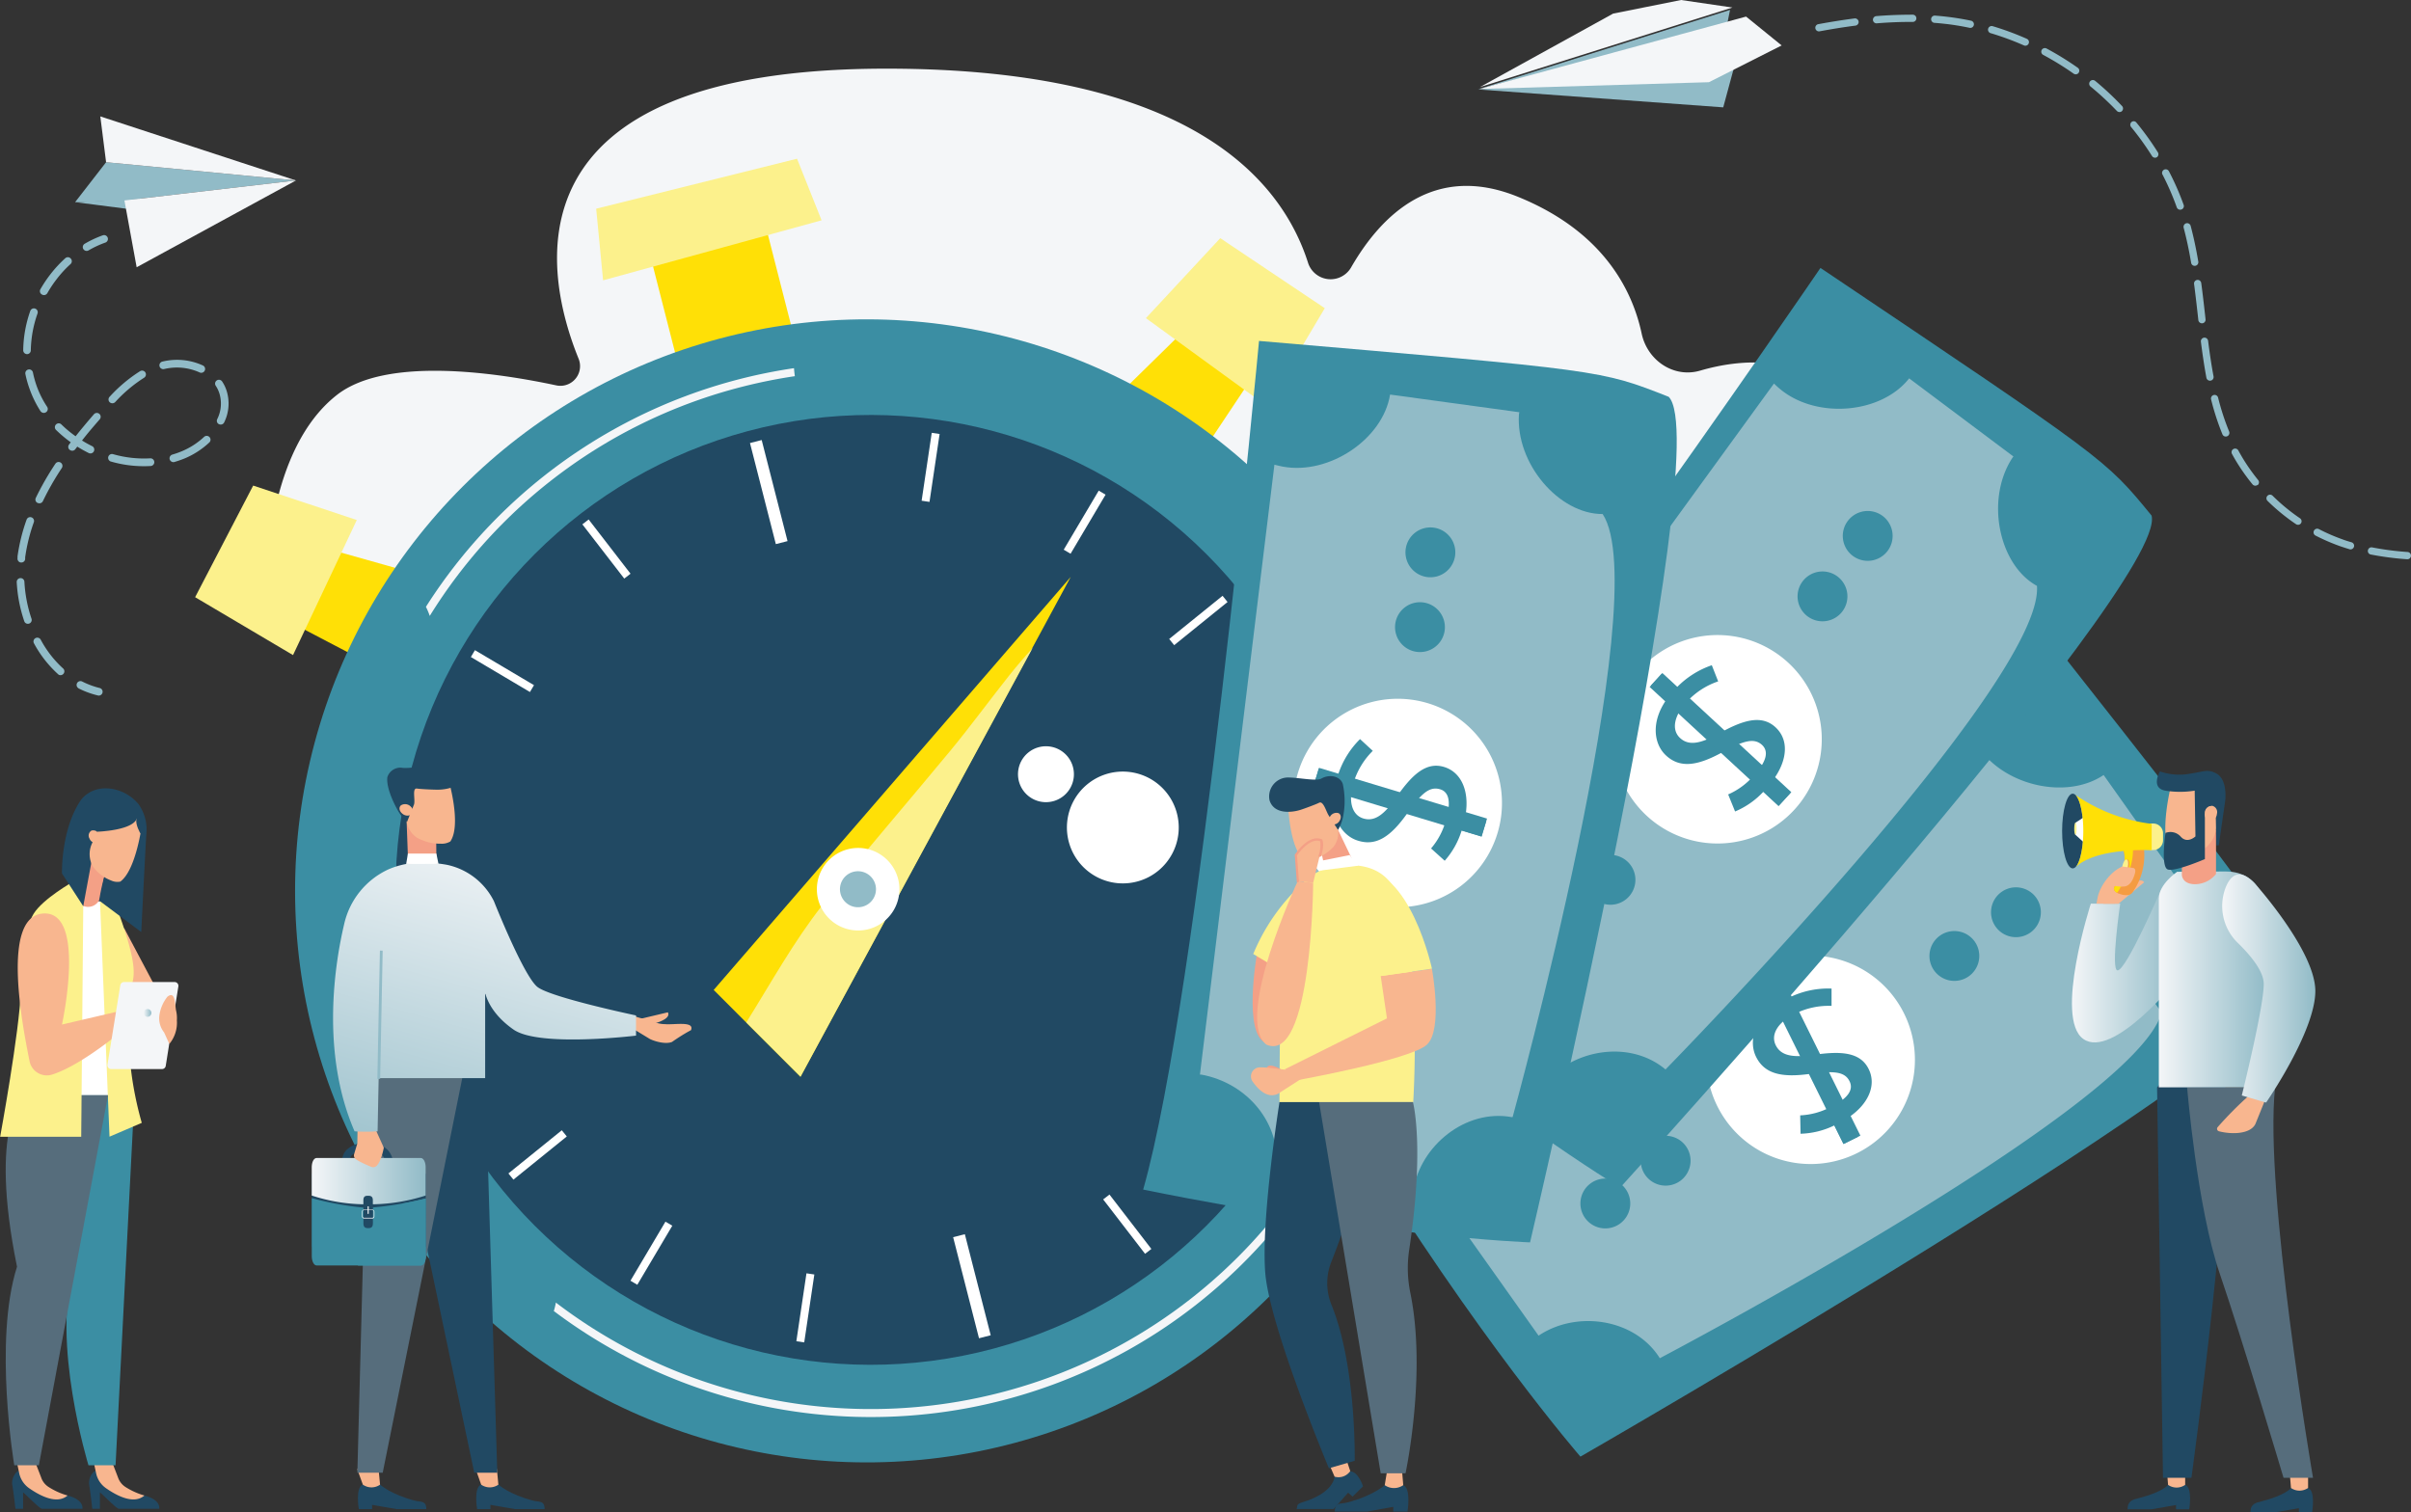 <svg id="_ŽÓť_1" data-name="—ŽÓť_1" xmlns="http://www.w3.org/2000/svg" xmlns:xlink="http://www.w3.org/1999/xlink" viewBox="0 0 508.83 319.22"><rect x="0" y="0" width="508.83" height="319.22" fill="#333333" stroke="none"/><defs><style>.cls-1{fill:#f4f6f8;}.cls-2{fill:#ffe006;}.cls-3{fill:#fcf18c;}.cls-4{fill:#3b8ea3;}.cls-5{fill:#214963;}.cls-6{fill:#fff;}.cls-7{fill:#91bbc7;}.cls-8{fill:#f4a086;}.cls-9{fill:#f8b68f;}.cls-10{fill:#566d7c;}.cls-11{fill:url(#Neues_Verlaufsfeld_1);}.cls-12{fill:url(#Neues_Verlaufsfeld_1-2);}.cls-13{fill:url(#Neues_Verlaufsfeld_1-3);}.cls-14{fill:url(#Neues_Verlaufsfeld_1-4);}.cls-15{fill:url(#Neues_Verlaufsfeld_1-5);}.cls-16{fill:url(#Neues_Verlaufsfeld_1-6);}.cls-17{fill:#f59c42;}.cls-18{fill:#e8375e;}</style><linearGradient id="Neues_Verlaufsfeld_1" x1="138.4" y1="309.21" x2="162.45" y2="309.21" gradientUnits="userSpaceOnUse"><stop offset="0" stop-color="#f4f6f8"/><stop offset="1" stop-color="#91bbc7"/></linearGradient><linearGradient id="Neues_Verlaufsfeld_1-2" x1="184.22" y1="237.44" x2="161.88" y2="317.66" xlink:href="#Neues_Verlaufsfeld_1"/><linearGradient id="Neues_Verlaufsfeld_1-3" x1="102.92" y1="273.72" x2="104.56" y2="273.72" xlink:href="#Neues_Verlaufsfeld_1"/><linearGradient id="Neues_Verlaufsfeld_1-4" x1="509.88" y1="263.72" x2="532.08" y2="263.72" xlink:href="#Neues_Verlaufsfeld_1"/><linearGradient id="Neues_Verlaufsfeld_1-5" x1="528.22" y1="266.64" x2="550.86" y2="266.64" xlink:href="#Neues_Verlaufsfeld_1"/><linearGradient id="Neues_Verlaufsfeld_1-6" x1="541.57" y1="268.56" x2="561.25" y2="268.56" xlink:href="#Neues_Verlaufsfeld_1"/></defs><path class="cls-1" d="M129,181.43H461.66s18-22.82,0-38.18c-10-8.47-21.71-7.59-30.25-5.1-5.57,1.62-11.11-2.14-12.33-7.8-2-9.38-8.26-21.66-26.16-28.91-17.62-7.14-28.76,3.76-35.21,15a5,5,0,0,1-9-.92c-5.58-17.67-25-41.11-89-41.11-81.32,0-72.28,43.24-65,61.2a4.15,4.15,0,0,1-4.71,5.65c-12.54-2.68-35.82-6.15-46.26,2C129,154.76,129,181.43,129,181.43Z" transform="translate(-72.61 -59.92)"/><polygon class="cls-2" points="86.36 120.69 71.58 116.52 63.77 132.63 80.75 141.52 87.84 126.47 86.36 120.69"/><polygon class="cls-3" points="75.3 109.76 61.84 138.27 41.18 126.05 53.43 102.49 75.3 109.76"/><polygon class="cls-2" points="237.39 82.04 248.35 71.29 262.94 81.67 252.31 97.62 238.87 87.83 237.39 82.04"/><polygon class="cls-3" points="241.84 67.15 267.33 85.69 279.59 65.05 257.53 50.27 241.84 67.15"/><rect class="cls-2" x="214.98" y="101.74" width="25.15" height="61.21" rx="7.7" transform="translate(-98.31 0.63) rotate(-14.35)"/><circle class="cls-4" cx="255.52" cy="247.95" r="120.63" transform="translate(-173.1 193.39) rotate(-45)"/><path class="cls-1" d="M359.86,206.87l-.44-.37-2.35-1.93A109.55,109.55,0,0,1,189.92,334.85a13.34,13.34,0,0,1-.43,1.79A111.24,111.24,0,0,0,364.16,220.15,113.15,113.15,0,0,0,359.86,206.87Z" transform="translate(-72.61 -59.92)"/><path class="cls-1" d="M163.31,189.92a109.23,109.23,0,0,1,65.87-48.35,110.62,110.62,0,0,1,11.18-2.25c-.08-.56-.14-1.12-.18-1.69A111.2,111.2,0,0,0,162.5,188,15.8,15.8,0,0,1,163.31,189.92Z" transform="translate(-72.61 -59.92)"/><circle class="cls-5" cx="256.34" cy="247.74" r="100.24" transform="translate(-172.71 193.91) rotate(-45)"/><polygon class="cls-3" points="125.82 44.05 127.28 59.17 173.39 46.5 168.21 33.5 125.82 44.05"/><polygon class="cls-2" points="150.62 208.95 225.97 121.77 168.93 227.27 150.62 208.95"/><path class="cls-3" d="M285.73,202.32c-4.21,5.3-8.2,10.78-12.51,16-9,10.91-18.33,21.61-27.11,32.73-5.92,7.51-10.77,16.28-16,24.68l11.45,11.45,49-90.52C288.89,198.54,287.27,200.39,285.73,202.32Z" transform="translate(-72.61 -59.92)"/><path class="cls-6" d="M245.28,249.77a8.71,8.71,0,1,0,6.28-10.6A8.71,8.71,0,0,0,245.28,249.77Z" transform="translate(-72.61 -59.92)"/><path class="cls-7" d="M250,248.55a3.8,3.8,0,1,0,2.74-4.62A3.79,3.79,0,0,0,250,248.55Z" transform="translate(-72.61 -59.92)"/><rect class="cls-6" x="233.58" y="152.75" width="2.55" height="22.02" transform="translate(-105.87 3.42) rotate(-14.35)"/><rect class="cls-6" x="276.47" y="320.37" width="2.55" height="22.02" transform="translate(-146.09 19.28) rotate(-14.35)"/><rect class="cls-6" x="329.1" y="224.85" width="22.02" height="2.55" transform="translate(-118.05 31.46) rotate(-14.35)"/><rect class="cls-6" x="161.48" y="267.74" width="22.02" height="2.55" transform="translate(-133.92 -8.76) rotate(-14.35)"/><rect class="cls-6" x="332.11" y="285.74" width="1.68" height="14.49" transform="translate(-161.44 370.18) rotate(-59.35)"/><rect class="cls-6" x="177.8" y="194.31" width="1.68" height="14.49" transform="translate(-158.43 192.58) rotate(-59.35)"/><rect class="cls-6" x="294.26" y="169.27" width="14.49" height="1.68" transform="translate(-71.14 282.88) rotate(-59.35)"/><rect class="cls-6" x="202.83" y="323.59" width="14.49" height="1.68" transform="translate(-248.73 279.85) rotate(-59.35)"/><rect class="cls-6" x="318.27" y="190.03" width="14.49" height="1.68" transform="translate(-120.21 187.29) rotate(-38.97)"/><rect class="cls-6" x="178.82" y="302.84" width="14.49" height="1.68" transform="translate(-222.19 124.69) rotate(-38.97)"/><rect class="cls-6" x="261.76" y="157.73" width="14.49" height="1.68" transform="translate(-0.06 341.36) rotate(-81.53)"/><rect class="cls-6" x="235.33" y="335.14" width="14.49" height="1.68" transform="translate(-198.08 466.49) rotate(-81.53)"/><rect class="cls-6" x="200.24" y="168.96" width="1.68" height="14.49" transform="matrix(0.79, -0.61, 0.61, 0.79, -138.35, 99.34)"/><rect class="cls-6" x="309.67" y="311.09" width="1.68" height="14.49" transform="translate(-202.34 195.63) rotate(-37.6)"/><rect class="cls-6" x="343.66" y="253.21" width="1.68" height="14.49" transform="translate(-36.38 503.01) rotate(-81.55)"/><path class="cls-6" d="M297.83,233.47a11.8,11.8,0,1,0,12.85-10.64A11.79,11.79,0,0,0,297.83,233.47Z" transform="translate(-72.61 -59.92)"/><path class="cls-6" d="M287.48,222.78a5.9,5.9,0,1,0,6.42-5.32A5.9,5.9,0,0,0,287.48,222.78Z" transform="translate(-72.61 -59.92)"/><polygon class="cls-1" points="312.33 18.38 340.44 2.87 354.78 0 365.62 1.59 312.33 18.38"/><polyline class="cls-7" points="311.84 18.88 364.46 5.35 365.12 2.09"/><polygon class="cls-7" points="365.96 14.38 365.89 14.49 363.68 22.66 311.97 18.88 365.96 14.38"/><polygon class="cls-1" points="376.01 9.59 368.5 3.5 312.18 18.79 360.66 17.35 376.01 9.59"/><path class="cls-7" d="M567,173.77a40.32,40.32,0,0,1-5.06-2.2.77.77,0,0,0-.71,1.36,42,42,0,0,0,5.26,2.28q1,.34,1.95.63a.74.74,0,0,0,.68-.11.76.76,0,0,0-.24-1.35C568.23,174.19,567.6,174,567,173.77Z" transform="translate(-72.61 -59.92)"/><path class="cls-7" d="M464,63.81c-2.39.31-4.87.7-7.59,1.2a.77.77,0,1,0,.28,1.51c2.69-.5,5.15-.89,7.5-1.19a.73.73,0,0,0,.36-.15.75.75,0,0,0,.31-.71A.77.77,0,0,0,464,63.81Z" transform="translate(-72.61 -59.92)"/><path class="cls-7" d="M476.74,64.4a.75.75,0,0,0,.31-.61.76.76,0,0,0-.76-.77c-2.45,0-5,.08-7.7.3a.77.77,0,0,0-.7.83.75.75,0,0,0,.82.69c2.62-.21,5.16-.31,7.57-.29A.81.81,0,0,0,476.74,64.4Z" transform="translate(-72.61 -59.92)"/><path class="cls-7" d="M552.23,164.55a.76.76,0,0,0-1.07,1.09,42.62,42.62,0,0,0,6,4.91.77.77,0,0,0,.88,0,1,1,0,0,0,.18-.18.77.77,0,0,0-.21-1.06A40.64,40.64,0,0,1,552.23,164.55Z" transform="translate(-72.61 -59.92)"/><path class="cls-7" d="M549.08,162.31a.76.76,0,0,0,.1-1.07c-.43-.53-.85-1.07-1.25-1.62A39.19,39.19,0,0,1,545,155a.76.76,0,1,0-1.34.73,40.09,40.09,0,0,0,3.05,4.77c.42.57.85,1.13,1.3,1.67a.76.76,0,0,0,1,.13Z" transform="translate(-72.61 -59.92)"/><path class="cls-7" d="M542.64,152a.91.91,0,0,0,.17-.09.79.79,0,0,0,.25-.91,51.7,51.7,0,0,1-2.33-7.15.76.76,0,1,0-1.48.37,53.4,53.4,0,0,0,2.39,7.36A.76.76,0,0,0,542.64,152Z" transform="translate(-72.61 -59.92)"/><path class="cls-7" d="M522.37,86.73c.64.78,1.26,1.57,1.85,2.37.9,1.22,1.76,2.48,2.56,3.75a.76.76,0,0,0,1.05.24l0,0a.77.77,0,0,0,.2-1c-.82-1.3-1.7-2.6-2.63-3.85-.61-.82-1.24-1.64-1.9-2.43a.72.72,0,0,0-1.07-.11A.76.76,0,0,0,522.37,86.73Z" transform="translate(-72.61 -59.92)"/><path class="cls-7" d="M529,96.77a55.36,55.36,0,0,1,3,6.9.76.76,0,0,0,1,.46.75.75,0,0,0,.2-.1.76.76,0,0,0,.26-.87,56.26,56.26,0,0,0-3.11-7.09.76.76,0,0,0-1.36.7Z" transform="translate(-72.61 -59.92)"/><path class="cls-7" d="M513.83,78.2a62.77,62.77,0,0,1,5.54,5.14.78.78,0,0,0,1,.09l.07-.07a.76.76,0,0,0,0-1.08A62.92,62.92,0,0,0,514.8,77a.76.76,0,0,0-1,1.18Z" transform="translate(-72.61 -59.92)"/><path class="cls-7" d="M499.74,69.5a.74.74,0,0,0,.76-.08.76.76,0,0,0-.14-1.31,60.94,60.94,0,0,0-7.26-2.68.77.77,0,0,0-.44,1.47A59.58,59.58,0,0,1,499.74,69.5Z" transform="translate(-72.61 -59.92)"/><path class="cls-7" d="M537.41,128.16a.81.81,0,0,0,.37-.15.77.77,0,0,0,.3-.7l-.11-1c-.25-2.22-.5-4.44-.8-6.65a.76.76,0,0,0-1.51.2c.29,2.2.54,4.41.79,6.62l.11,1A.78.78,0,0,0,537.41,128.16Z" transform="translate(-72.61 -59.92)"/><path class="cls-7" d="M510.23,75.46a.78.78,0,0,0,.9,0,1,1,0,0,0,.17-.18.76.76,0,0,0-.19-1.06,62.91,62.91,0,0,0-6.58-4.06.76.76,0,1,0-.72,1.34A62.68,62.68,0,0,1,510.23,75.46Z" transform="translate(-72.61 -59.92)"/><path class="cls-7" d="M537.77,131.19a.77.77,0,0,0-.67.86c.38,3,.75,5.39,1.16,7.6a.77.77,0,0,0,.9.61.85.85,0,0,0,.31-.13.78.78,0,0,0,.3-.76c-.41-2.18-.78-4.57-1.15-7.51A.77.77,0,0,0,537.77,131.19Z" transform="translate(-72.61 -59.92)"/><path class="cls-7" d="M573.24,175.46a.76.76,0,0,0-.89.6.75.75,0,0,0,.6.9,62.48,62.48,0,0,0,7.67,1,.77.77,0,0,0,.51-.15.75.75,0,0,0,.3-.56.76.76,0,0,0-.71-.82A61.63,61.63,0,0,1,573.24,175.46Z" transform="translate(-72.61 -59.92)"/><path class="cls-7" d="M534,107.05a.78.78,0,0,0-.54.94c.6,2.25,1.12,4.67,1.58,7.4a.76.76,0,0,0,.88.63.81.81,0,0,0,.33-.14.77.77,0,0,0,.3-.74c-.47-2.78-1-5.25-1.61-7.54A.77.77,0,0,0,534,107.05Z" transform="translate(-72.61 -59.92)"/><path class="cls-7" d="M483.61,63.47c-.9-.11-1.79-.19-2.68-.26a.77.77,0,0,0-.12,1.53c.87.06,1.74.15,2.62.25,1.61.19,3.24.46,4.84.8a.78.78,0,0,0,.62-.13.8.8,0,0,0,.29-.46.77.77,0,0,0-.59-.91C486.94,63.94,485.27,63.67,483.61,63.47Z" transform="translate(-72.61 -59.92)"/><polygon class="cls-7" points="22.39 34.24 15.85 42.67 26.26 42.31 62.46 38.09 22.39 34.24"/><polygon class="cls-7" points="15.85 42.67 33 44.87 29.25 41.96 15.85 42.67"/><polygon class="cls-1" points="22.39 34.24 21.17 24.57 62.46 38.09 22.39 34.24"/><polygon class="cls-1" points="62.46 38.09 26.26 42.31 28.84 56.41 62.46 38.09"/><path class="cls-7" d="M90.4,112.71a.93.93,0,0,1-.21-.23.81.81,0,0,1,.3-1.11,22.33,22.33,0,0,1,3.81-1.78.81.81,0,1,1,.55,1.53,21.13,21.13,0,0,0-3.55,1.65A.8.8,0,0,1,90.4,112.71Z" transform="translate(-72.61 -59.92)"/><path class="cls-7" d="M85,202.34s0,0,0,0a24.34,24.34,0,0,1-5.22-6.63.8.8,0,0,1,.32-1.1.82.82,0,0,1,1.1.32A22.68,22.68,0,0,0,86,201.08a.82.82,0,0,1-1,1.26Zm-7-10.92a.76.76,0,0,1-.27-.38,30.52,30.52,0,0,1-1.59-8.25.81.81,0,0,1,1.62-.08,29.27,29.27,0,0,0,1.5,7.81.81.81,0,0,1-1.26.9Zm-1.38-12.94a.79.79,0,0,1-.31-.74l0-.39a38.71,38.71,0,0,1,1.91-7.74.81.81,0,0,1,1.53.54,36.88,36.88,0,0,0-1.83,7.42l0,.36a.8.8,0,0,1-.9.71A.71.71,0,0,1,76.59,178.48ZM80.4,166a.81.81,0,0,1-.23-1,60.42,60.42,0,0,1,4.13-7.2.81.81,0,0,1,1.13-.23.83.83,0,0,1,.23,1.13,58.72,58.72,0,0,0-4,7,.82.82,0,0,1-1.08.38Zm6.93-11.12a.81.81,0,0,1-.15-1.13l.36-.48a26.86,26.86,0,0,1-3.11-2.61.81.81,0,0,1,0-1.15.8.8,0,0,1,1.14,0,23.73,23.73,0,0,0,3,2.49c1.17-1.48,2.44-3,3.86-4.64a.81.81,0,0,1,1.23,1.06c-1.37,1.58-2.6,3-3.74,4.48.69.43,1.41.83,2.14,1.19a.81.81,0,1,1-.73,1.45c-.82-.41-1.63-.86-2.41-1.35l-.41.54a.81.81,0,0,1-1.14.16Zm-6-8a.81.81,0,0,1-.18-.19A22.87,22.87,0,0,1,78.85,142a22,22,0,0,1-.88-3.13.81.81,0,0,1,1.59-.33,21.55,21.55,0,0,0,.81,2.91,20.56,20.56,0,0,0,2.19,4.34.82.82,0,0,1-.23,1.13A.83.83,0,0,1,81.38,146.92ZM95.75,157.2a.81.81,0,0,1,.72-1.42,23.77,23.77,0,0,0,7.85.88.81.81,0,0,1,.09,1.62,25.08,25.08,0,0,1-8.38-.94A.62.62,0,0,1,95.75,157.2ZM77.83,134.5a.82.82,0,0,1-.32-.66A26.06,26.06,0,0,1,79,125.55a.81.81,0,0,1,1.53.54,24.82,24.82,0,0,0-1.42,7.78.8.8,0,0,1-.82.8A.87.87,0,0,1,77.83,134.5Zm30.87,22.78a.8.8,0,0,1-.28-.41.82.82,0,0,1,.56-1,18.16,18.16,0,0,0,1.92-.67,15.86,15.86,0,0,0,4.83-3.11.81.81,0,0,1,1.11,1.17,17.44,17.44,0,0,1-5.33,3.45c-.67.27-1.37.51-2.08.72A.79.79,0,0,1,108.7,157.28ZM95.81,144.86l-.06-.05a.81.81,0,0,1,0-1.15,31.43,31.43,0,0,1,6.43-5.4.81.81,0,0,1,1.11.27.82.82,0,0,1-.27,1.12,30.06,30.06,0,0,0-6.09,5.13A.83.83,0,0,1,95.81,144.86ZM81.33,122a.81.81,0,0,1-.21-1,27.86,27.86,0,0,1,2.14-3.2,26.45,26.45,0,0,1,3.13-3.38.8.8,0,0,1,1.14.06.82.82,0,0,1,0,1.15,23.23,23.23,0,0,0-2.93,3.17,24.7,24.7,0,0,0-2,3,.82.82,0,0,1-1.11.3Zm37.36,27.38a.8.8,0,0,1-.23-1,7.34,7.34,0,0,0,.48-5.33,6.36,6.36,0,0,0-.8-1.71.81.81,0,1,1,1.35-.9,7.74,7.74,0,0,1,1,2.14,9,9,0,0,1-.56,6.48.81.81,0,0,1-1.08.4Zm-12.12-11.71a.81.81,0,0,1,.31-1.43,13.1,13.1,0,0,1,8.55.82.81.81,0,0,1-.69,1.47,11.62,11.62,0,0,0-7.47-.72A.79.79,0,0,1,106.57,137.66Z" transform="translate(-72.61 -59.92)"/><path class="cls-7" d="M89.12,205.15a.81.81,0,0,1,.86-1.37,17.63,17.63,0,0,0,3.63,1.35.81.81,0,1,1-.39,1.57,18.76,18.76,0,0,1-4-1.47A.57.57,0,0,1,89.12,205.15Z" transform="translate(-72.61 -59.92)"/><path class="cls-4" d="M505.93,195.57S396.36,280.71,358.48,300.16c26.07,42.39,47.67,67.21,47.67,67.21s149.43-85.91,150.26-100.62C550.74,252.35,550.89,252.69,505.93,195.57Z" transform="translate(-72.61 -59.92)"/><path class="cls-7" d="M532.16,246.17c-8.13,6.58-9.65,20.62-3.33,27.31C524,293.46,422.9,346.6,422.9,346.6l-.09-.16c-5.35-8.3-17.57-9.94-25.49-4.6l-16.85-23.76c8.18-6.07,9.45-17.24,4.08-25.58-.05-.08-.11-.14-.16-.22l104.7-76.49a17.32,17.32,0,0,0,.94,1.61c5.35,8.31,18.63,11.43,26.54,6.1L532.5,246C532.39,246,532.27,246.08,532.16,246.17Z" transform="translate(-72.61 -59.92)"/><path class="cls-6" d="M472.68,270.87a22,22,0,1,0-5.21,30.69A22,22,0,0,0,472.68,270.87Z" transform="translate(-72.61 -59.92)"/><path class="cls-4" d="M448.69,266.46l1.9,3.84a18.56,18.56,0,0,1,8.56-1.72l0,3.65a15.94,15.94,0,0,0-7.73,1.67c-3.51,1.73-5.19,4.32-4.05,6.63s3.71,2.64,8,2.05c5.84-.88,9.88-.56,11.62,3,1.66,3.35,0,7.35-4.25,10.2l2,4.08-3.06,1.52-1.94-3.92a17.34,17.34,0,0,1-7.13,1.76l-.08-3.88a15.06,15.06,0,0,0,6.55-1.83c3.8-1.88,4.68-3.73,3.88-5.34-1-2.11-3.39-2.25-8.42-1.58-5.93.82-9.54,0-11.32-3.61-1.58-3.2-.46-7.77,4.29-11l-2-4Z" transform="translate(-72.61 -59.92)"/><rect class="cls-4" x="453.25" y="265.36" width="3.98" height="37.04" transform="translate(-151.27 171.28) rotate(-26.31)"/><path class="cls-4" d="M489.36,258.65a5.26,5.26,0,1,0-1.25,7.34A5.27,5.27,0,0,0,489.36,258.65Z" transform="translate(-72.61 -59.92)"/><path class="cls-4" d="M502.36,249.43a5.26,5.26,0,1,0-1.25,7.33A5.27,5.27,0,0,0,502.36,249.43Z" transform="translate(-72.61 -59.92)"/><path class="cls-4" d="M415.7,310.9a5.26,5.26,0,1,0-1.25,7.33A5.26,5.26,0,0,0,415.7,310.9Z" transform="translate(-72.61 -59.92)"/><path class="cls-4" d="M428.43,301.87a5.26,5.26,0,1,0-1.25,7.33A5.27,5.27,0,0,0,428.43,301.87Z" transform="translate(-72.61 -59.92)"/><path class="cls-4" d="M456.81,116.47S378.63,231.1,348.54,261.23c37.81,32.36,66,49.36,66,49.36S530.41,183,526.69,168.74C516.87,156.76,517.12,157,456.81,116.47Z" transform="translate(-72.61 -59.92)"/><path class="cls-7" d="M497.3,156.58c-5.72,8.76-2.87,22.59,5.2,27,1.57,20.49-78.4,102.08-78.4,102.08l-.13-.12c-7.64-6.27-19.78-4.07-25.68,3.43L375,271.55c5.92-8.29,3.7-19.31-4-25.6l-.22-.16L447,140.87a18.23,18.23,0,0,0,1.39,1.25c7.64,6.27,21.23,5.17,27.14-2.34l22,16.49C497.47,156.38,497.37,156.47,497.3,156.58Z" transform="translate(-72.61 -59.92)"/><path class="cls-6" d="M448.26,198.34a22,22,0,1,0,4.44,30.8A22,22,0,0,0,448.26,198.34Z" transform="translate(-72.61 -59.92)"/><path class="cls-4" d="M423.35,202.06,426.5,205a18.83,18.83,0,0,1,7.38-4.67l1.34,3.41a15.9,15.9,0,0,0-6.63,4.32c-2.66,2.87-3.3,5.89-1.41,7.63s4.41,1.15,8.18-.93c5.14-2.91,9-4,11.9-1.39s2.63,6.86-.31,11l3.34,3.09L448,230l-3.21-3a17.32,17.32,0,0,1-6,4.2l-1.46-3.6a15.15,15.15,0,0,0,5.46-4.05c2.88-3.12,3-5.15,1.71-6.38-1.72-1.59-4-.89-8.42,1.54-5.24,2.88-8.91,3.4-11.86.67-2.62-2.42-3.21-7.09.08-11.79l-3.25-3Z" transform="translate(-72.61 -59.92)"/><rect class="cls-4" x="433.71" y="197.47" width="3.98" height="37.04" transform="translate(-91.23 329.51) rotate(-47.26)"/><path class="cls-4" d="M460.38,181.58a5.26,5.26,0,1,0,1.07,7.37A5.26,5.26,0,0,0,460.38,181.58Z" transform="translate(-72.61 -59.92)"/><path class="cls-4" d="M469.93,168.82a5.26,5.26,0,1,0,1.06,7.37A5.27,5.27,0,0,0,469.93,168.82Z" transform="translate(-72.61 -59.92)"/><path class="cls-5" d="M406.3,253.91a5.26,5.26,0,1,0,1.06,7.36A5.26,5.26,0,0,0,406.3,253.91Z" transform="translate(-72.61 -59.92)"/><path class="cls-4" d="M415.64,241.41a5.26,5.26,0,1,0,1.06,7.37A5.25,5.25,0,0,0,415.64,241.41Z" transform="translate(-72.61 -59.92)"/><path class="cls-4" d="M338.32,131.88S325.57,270.05,313.87,311c48.77,9.95,81.65,11.15,81.65,11.15S435,154.34,424.79,143.68C410.39,138,410.75,138.1,338.32,131.88Z" transform="translate(-72.61 -59.92)"/><path class="cls-7" d="M393.18,147.31c-.74,10.44,8.46,21.15,17.66,21.11,11.32,17.15-19,127.29-19,127.29l-.18,0c-9.72-1.77-19.27,6-20.79,15.46L342,307.19c1.16-10.12-6.13-18.68-15.89-20.46l-.26,0L341.57,158c.59.16,1.2.3,1.82.42,9.72,1.77,21.07-5.79,22.59-15.22l27.28,3.73C393.24,147.05,393.19,147.18,393.18,147.31Z" transform="translate(-72.61 -59.92)"/><path class="cls-6" d="M370.56,207.61a22,22,0,1,0,18.83,24.79A22,22,0,0,0,370.56,207.61Z" transform="translate(-72.61 -59.92)"/><path class="cls-4" d="M350.94,222.11l4.1,1.24a18.65,18.65,0,0,1,4.6-7.43l2.69,2.48a16.09,16.09,0,0,0-4.08,6.78c-1.13,3.75-.38,6.74,2.08,7.49s4.46-.9,6.94-4.42c3.35-4.86,6.34-7.59,10.1-6.45,3.59,1.08,5.37,5,4.55,10.07l4.36,1.32-1,3.27-4.19-1.26a17.28,17.28,0,0,1-3.58,6.4L374.63,239a15.1,15.1,0,0,0,3.14-6c1.23-4.07.48-6-1.25-6.49-2.25-.67-4,.94-6.9,5.06-3.46,4.89-6.53,7-10.38,5.8-3.41-1-6-5-5.08-10.64l-4.23-1.28Z" transform="translate(-72.61 -59.92)"/><rect class="cls-4" x="366.14" y="210.72" width="3.98" height="37.04" transform="translate(-30.38 455.43) rotate(-73.19)"/><path class="cls-4" d="M373,187.08a5.26,5.26,0,1,0,4.5,5.93A5.27,5.27,0,0,0,373,187.08Z" transform="translate(-72.61 -59.92)"/><path class="cls-4" d="M375.19,171.29a5.26,5.26,0,1,0,4.51,5.93A5.26,5.26,0,0,0,375.19,171.29Z" transform="translate(-72.61 -59.92)"/><path class="cls-4" d="M360.82,276.57a5.26,5.26,0,1,0,4.51,5.92A5.25,5.25,0,0,0,360.82,276.57Z" transform="translate(-72.61 -59.92)"/><path class="cls-4" d="M362.93,261.1a5.26,5.26,0,1,0,4.51,5.93A5.26,5.26,0,0,0,362.93,261.1Z" transform="translate(-72.61 -59.92)"/><polygon class="cls-8" points="278.82 179.63 280.13 185.83 286.64 184.03 282.38 175.14 278.82 179.63"/><path class="cls-9" d="M349.8,241.28a3.37,3.37,0,0,1-1.94.15c-3.15-2.45-3.4-11.69-3.4-11.69l3-2.55,5.25,1.33,2.05,5.59a4.83,4.83,0,0,1-.7,4.53h0A9.52,9.52,0,0,1,349.8,241.28Z" transform="translate(-72.61 -59.92)"/><path class="cls-5" d="M353,232c-.54-.87-1.12-3.11-2-2.64-.67.34-3.06,1.22-3.87,1.48-1.94.62-5.65,1-6.59-2a4,4,0,0,1,4.14-4.81c2.37.06,5.74.81,6.8.22,1.78-1,4-.48,4.52,1.14a17.11,17.11,0,0,1,.13,6.55,9.59,9.59,0,0,1-1.13,3.15h0Z" transform="translate(-72.61 -59.92)"/><path class="cls-9" d="M355.07,231.54a1.55,1.55,0,0,0-1.76.74c-.42.65-.3,1.38.25,1.62a1.52,1.52,0,0,0,1.76-.74C355.74,232.51,355.62,231.78,355.07,231.54Z" transform="translate(-72.61 -59.92)"/><path class="cls-3" d="M356.43,242.57c12.12-.68,13.15,10.11,14.17,21.83a221.19,221.19,0,0,1,.27,28.14H342.64s0-12.5.3-25C343.23,255.42,343.6,243.29,356.43,242.57Z" transform="translate(-72.61 -59.92)"/><path class="cls-8" d="M344.15,286.36s-2.77-1.92-3.8-1.46-.22,2.38-.22,2.38Z" transform="translate(-72.61 -59.92)"/><path class="cls-9" d="M364,265.93l1.32,8.94-21.62,10.77,2.36,2.34s24.27-4.36,27.7-7.57,1.05-16,1.05-16Z" transform="translate(-72.61 -59.92)"/><path class="cls-8" d="M339.81,280.05c-4.95-1.75-1.93-18.77-1.93-18.77l2.92,0S344.76,281.8,339.81,280.05Z" transform="translate(-72.61 -59.92)"/><path class="cls-9" d="M347.39,287.53l-5.09,3.27c-2.05.94-3.86-.53-5.34-2.6a1.91,1.91,0,0,1,1.6-3c1.83,0,4.05.4,5.15.47Z" transform="translate(-72.61 -59.92)"/><path class="cls-3" d="M337.1,261.28l3.46,2.08s14.58-23.59,7.37-17.38A42.26,42.26,0,0,0,337.1,261.28Z" transform="translate(-72.61 -59.92)"/><path class="cls-5" d="M354.25,371.6s0,3.38-6.8,5.41c-1.39.42-.94.83-1.2,1.42h7.81l3.06-3.44.95.82,2.2-2.17s-1-3.14-2.71-3.16Z" transform="translate(-72.61 -59.92)"/><path class="cls-9" d="M353,368.68l1.27,2.92h0a3,3,0,0,0,3.17-1l.14-.16-1-3Z" transform="translate(-72.61 -59.92)"/><path class="cls-3" d="M374.82,264.38s-4.63-21.53-15.57-21S364,265.93,364,265.93Z" transform="translate(-72.61 -59.92)"/><path class="cls-9" d="M339.87,280.41c-6.86-5.54,6.61-34.49,6.61-34.49l3.27.33S349.5,284.64,339.87,280.41Z" transform="translate(-72.61 -59.92)"/><polygon class="cls-6" points="278.82 183.72 279.24 181.6 284.84 180.48 286.64 182.72 278.82 183.72"/><path class="cls-9" d="M346.48,245.92l-.41-5.52s2.75-4.22,5.36-3.09c.48,1.16-.36,3.49-.36,3.49l-1.32,5.45Z" transform="translate(-72.61 -59.92)"/><path class="cls-5" d="M342.64,292.54s-3.93,24.67-3,36.08,13.43,41.21,13.43,41.21l5.44-1.58s.41-19.94-4.93-33a12.19,12.19,0,0,1,0-9,150.65,150.65,0,0,0,6.1-18.91l-.42-14.78Z" transform="translate(-72.61 -59.92)"/><path class="cls-8" d="M346.83,245.69h-.1l-.39-5.21c.37-.53,2.71-3.77,4.88-3a6.63,6.63,0,0,1-.4,3.23l0,.06a2.8,2.8,0,0,1,.58-.09c.19-.58.73-2.44.29-3.5l0-.1-.1,0c-2.77-1.2-5.56,3-5.68,3.19l-.05.07.44,5.83.32,0A4.82,4.82,0,0,1,346.83,245.69Z" transform="translate(-72.61 -59.92)"/><path class="cls-5" d="M364.85,373.39s-2.44,2.26-8,3.68c-1.23.31-2.54-.11-2.54,1.91h6.74l5.6-1v1h3s.84-5-.93-5.59Z" transform="translate(-72.61 -59.92)"/><path class="cls-9" d="M365.44,369.83l-.59,3.56h0a3.42,3.42,0,0,0,3.71.13l.2-.13-.3-3.56Z" transform="translate(-72.61 -59.92)"/><path class="cls-10" d="M351,292.54,364,370.89h5.24s4.52-21.11,1-38.15a25.85,25.85,0,0,1-.23-9c3.32-22,.79-31.21.79-31.21Z" transform="translate(-72.61 -59.92)"/><path class="cls-5" d="M177.79,373.27s2.26,2.1,7.41,3.41c1.13.29,2.35-.1,2.35,1.77h-6.24l-5.2-.9v.9H173.3s-.78-4.59.86-5.18Z" transform="translate(-72.61 -59.92)"/><path class="cls-9" d="M177.48,370l.31,3.29h0a3.18,3.18,0,0,1-3.44.12l-.19-.12L173,370Z" transform="translate(-72.61 -59.92)"/><path class="cls-5" d="M152.82,373.27s2.26,2.1,7.41,3.41c1.13.29,2.35-.1,2.35,1.77h-6.24l-5.2-.9v.9h-2.8s-.79-4.59.85-5.18Z" transform="translate(-72.61 -59.92)"/><path class="cls-9" d="M152.51,370l.31,3.29h0a3.16,3.16,0,0,1-3.43.12l-.2-.12L148,370Z" transform="translate(-72.61 -59.92)"/><polygon class="cls-5" points="95.23 227.55 102.42 227.55 104.95 310.85 100.09 310.85 85.82 243.06 95.23 227.55"/><polygon class="cls-10" points="97.56 227.55 80.77 310.85 75.42 310.85 77.61 227.55 97.56 227.55"/><path class="cls-5" d="M155.58,305.78l-1.61-.11a2.82,2.82,0,0,0-.75-2,4,4,0,0,0-3-1,4.52,4.52,0,0,0-3.21.95,1.9,1.9,0,0,0-.59,1.35l-1.62.1a3.46,3.46,0,0,1,1-2.49,5.93,5.93,0,0,1,4.41-1.46,5.53,5.53,0,0,1,4.17,1.47A4.34,4.34,0,0,1,155.58,305.78Z" transform="translate(-72.61 -59.92)"/><rect class="cls-5" x="65.79" y="247.74" width="24.05" height="15.48"/><path class="cls-4" d="M151.31,318.09c0,.94-.45,1.05-1,1.05s-1-.11-1-1.05v-3.28a62.8,62.8,0,0,1-10.9-2v12.21c0,1.09.42,2,1.06,2h21.93c.64,0,1.06-.89,1.06-2V312.89a71.62,71.62,0,0,1-11.14,1.89Z" transform="translate(-72.61 -59.92)"/><path class="cls-4" d="M157.6,313.94a45,45,0,0,1-3.73,6.3,70.18,70.18,0,0,1-5.76,6.8h13.28c.64,0,1.06-.89,1.06-2V312.89C160.2,313.42,158.89,313.71,157.6,313.94Z" transform="translate(-72.61 -59.92)"/><path class="cls-11" d="M161.39,304.34H139.46c-.64,0-1.06.88-1.06,2v5.92a36.91,36.91,0,0,0,10.9,1.85v-.8c0-.94.45-1,1-1s1,.11,1,1v.8a38.38,38.38,0,0,0,11.14-1.85v-5.92C162.45,305.22,162,304.34,161.39,304.34Z" transform="translate(-72.61 -59.92)"/><path class="cls-6" d="M151.18,317.11h-1.74a.44.44,0,0,1-.43-.44v-1a.43.43,0,0,1,.43-.43h1.74a.44.44,0,0,1,.44.43v1A.44.44,0,0,1,151.18,317.11Zm-1.74-1.77a.31.31,0,0,0-.31.31v1a.31.31,0,0,0,.31.31h1.74a.31.31,0,0,0,.31-.31v-1a.31.31,0,0,0-.31-.31Z" transform="translate(-72.61 -59.92)"/><path class="cls-6" d="M150.43,316.05a.11.11,0,0,1-.12.1h0a.11.11,0,0,1-.11-.1v-1.42a.11.11,0,0,1,.11-.11h0a.11.11,0,0,1,.12.11Z" transform="translate(-72.61 -59.92)"/><path class="cls-9" d="M209.6,275.09a6.5,6.5,0,0,0,3.39,1c2,.17,6.26-.71,5.45,1.27-1.92,1-4,2.48-4,2.48-1.22.51-3.38,0-4.66-.61L206,276.93s-.32-2.09-.36-2.19l.86-.35A10.35,10.35,0,0,0,209.6,275.09Z" transform="translate(-72.61 -59.92)"/><path class="cls-9" d="M210.28,276a2.38,2.38,0,0,0,.23.24,6.86,6.86,0,0,0-.78.35c-1,0-2.09.09-3.13.13.06-.61.15-1.45.14-1.51l6.81-1.62s.55.71-.7,1.48A7.05,7.05,0,0,1,210.28,276Z" transform="translate(-72.61 -59.92)"/><path class="cls-9" d="M151.35,297.16l2.26,5s-.48,2.74-1.48,3.8a1.07,1.07,0,0,1-1.19.24c-.94-.39-3.11-1.33-3.47-1.85a1,1,0,0,1-.11-.88l.66-2.19.08-5.1Z" transform="translate(-72.61 -59.92)"/><polygon class="cls-8" points="92.06 177.49 92.13 184.15 86.2 183.83 85.82 173.51 92.06 177.49"/><path class="cls-9" d="M165.65,238a3.54,3.54,0,0,0,2-.47c2.39-3.48-.33-12.85-.33-12.85l-3.82-1.61-4.86,3-.28,6.28a5.13,5.13,0,0,0,2.17,4.33h0A10,10,0,0,0,165.65,238Z" transform="translate(-72.61 -59.92)"/><path class="cls-5" d="M160,229.68c.27-1.06-.46-3.49.62-3.32.78.13,3.47.24,4.37.24,2.16,0,6-.84,6-4.12a3,3,0,0,0-2-2.89c-1-.41-2.1.77-3.11,1.13-2.37.83-7.27,1.5-8.52,1.24a2.88,2.88,0,0,0-3,2c-.24,1.9,1,4.8,2,6.63a9.83,9.83,0,0,0,2.15,2.81h0Z" transform="translate(-72.61 -59.92)"/><path class="cls-9" d="M157.22,229.91a1.64,1.64,0,0,1,2,.18c.63.53.75,1.29.27,1.72a1.64,1.64,0,0,1-2-.18C156.86,231.1,156.74,230.34,157.22,229.91Z" transform="translate(-72.61 -59.92)"/><path class="cls-12" d="M161.58,242a17.2,17.2,0,0,0-7,1.42A16.76,16.76,0,0,0,145.24,255c-1.89,8-5.05,27,2.2,43.71a37,37,0,0,0,4.86,0l.78-39.3-.55,28.07H175v-18.1s.58,4.09,6,7.86,25.84,1.27,25.84,1.27v-4.26s-17.88-3.76-20.79-6-9.21-18.14-9.21-18.14a14.39,14.39,0,0,0-9.84-7.64A27.82,27.82,0,0,0,161.58,242Z" transform="translate(-72.61 -59.92)"/><polygon class="cls-7" points="80.23 227.71 80.76 200.66 80.18 200.64 79.64 227.71 80.23 227.71"/><polygon class="cls-6" points="86.09 180.16 85.72 182.35 92.54 182.34 92.09 180.16 86.09 180.16"/><polygon class="cls-9" points="26.24 195.98 33.09 208.89 25.54 208.53 25.01 195.56 26.24 195.98"/><polygon class="cls-6" points="15.47 190.25 21.81 190.24 24.43 231.18 13.08 231.18 15.47 190.25"/><path class="cls-5" d="M76.45,370.34a3.33,3.33,0,0,0-1.28,2.8c.29,1.57.7,5.24.7,5.24h1.61l0-3.43c0-.22,3.45,3.43,4,3.43H90s.56-2.31-4.44-3.05S76.45,370.34,76.45,370.34Z" transform="translate(-72.61 -59.92)"/><path class="cls-9" d="M80.14,368.78l1.16,3a3.8,3.8,0,0,0,1.57,2,15,15,0,0,0,4,1.8c-2.32,2-6-.08-8.11-1.54a5.22,5.22,0,0,1-2.06-3l-.48-2.27Z" transform="translate(-72.61 -59.92)"/><path class="cls-5" d="M92.68,370.34a3.31,3.31,0,0,0-1.28,2.8c.28,1.57.69,5.24.69,5.24H93.7l0-3.43c0-.22,3.45,3.43,4,3.43h8.51s.57-2.31-4.43-3.05S92.68,370.34,92.68,370.34Z" transform="translate(-72.61 -59.92)"/><path class="cls-9" d="M96.37,368.78l1.15,3a3.9,3.9,0,0,0,1.57,2,15.35,15.35,0,0,0,4,1.8c-2.31,2-6-.08-8.1-1.54a5.13,5.13,0,0,1-2.06-3l-.49-2.27Z" transform="translate(-72.61 -59.92)"/><path class="cls-4" d="M83.22,291.1s-1.06,6.12,5.06,36.19c-5,15.67,3,41.9,3,41.9H97L101,291.1Z" transform="translate(-72.61 -59.92)"/><path class="cls-3" d="M93.72,250.17l2,49.67,6.81-2.92a73,73,0,0,1-2.78-22.27c-1-9.37,4.28-4.43-2.24-22.47C95.14,250.16,93.72,250.17,93.72,250.17Z" transform="translate(-72.61 -59.92)"/><path class="cls-8" d="M94.61,245l-.8,4.19a2.67,2.67,0,0,1-4,1.76L87,249.24,92,238Z" transform="translate(-72.61 -59.92)"/><path class="cls-10" d="M77.66,291.1s-7.58,6.12-1.46,36.19c-5,15.67-.58,41.9-.58,41.9h5.19l14.6-78.09Z" transform="translate(-72.61 -59.92)"/><path class="cls-3" d="M88.08,246s-6.4,3.59-8.38,6.8S77.15,262.78,77,269c-.25,8.51-4.36,30.86-4.36,30.86H89.75l.43-48.66Z" transform="translate(-72.61 -59.92)"/><path class="cls-5" d="M100.7,232.48c-3.88-1-7.61,3-7.61,3l-2.91,15.71-4.49-6.91s-.26-9.4,4.08-15.62c3.1-3.76,9.06-2.68,12.08,1a9.28,9.28,0,0,1,1.63,6.5c-.19,3-1.06,20.49-1.06,20.49L93.54,250a42.25,42.25,0,0,1,1.07-5C96.07,239.49,103.3,233.14,100.7,232.48Z" transform="translate(-72.61 -59.92)"/><path class="cls-9" d="M91.93,235.23a1.41,1.41,0,0,1,1.66.86,1.21,1.21,0,0,1-.42,1.71,1.41,1.41,0,0,1-1.66-.87A1.21,1.21,0,0,1,91.93,235.23Z" transform="translate(-72.61 -59.92)"/><path class="cls-9" d="M96.09,245.78A3.13,3.13,0,0,0,98,246c3.37-2.44,4.59-12.2,4.59-12.2L99.91,231l-5.32,1.17L92,238a5.34,5.34,0,0,0,.22,4.83h0A8.6,8.6,0,0,0,96.09,245.78Z" transform="translate(-72.61 -59.92)"/><path class="cls-5" d="M101.59,232.28c-.28,2.95-8.5,3.19-8.5,3.19l-.43-4,4.8-2.63,3.79,2.28A2.53,2.53,0,0,1,101.59,232.28Z" transform="translate(-72.61 -59.92)"/><path class="cls-5" d="M101.41,232.85c-.28,1.1.84,3,.84,3l.65-1.18,0-1-.64-.8S101.68,231.75,101.41,232.85Z" transform="translate(-72.61 -59.92)"/><path class="cls-9" d="M81.45,252.76c-8.3,1-4.38,22.37-2.6,31.15a3.71,3.71,0,0,0,4.75,2.82c7.22-2.27,17.76-11.73,17.76-11.73l-1.67-2.1-14,3.27S91.06,251.64,81.45,252.76Z" transform="translate(-72.61 -59.92)"/><path class="cls-1" d="M98,267.88l-2.71,16.76a.81.81,0,0,0,.79.93h10.72a.8.8,0,0,0,.79-.68l2.66-16.76a.8.8,0,0,0-.79-.93H98.83A.8.8,0,0,0,98,267.88Z" transform="translate(-72.61 -59.92)"/><path class="cls-9" d="M109.94,275.3a7.12,7.12,0,0,0-.19-2.18c-.25-1.59-.19-4.07-1.8-2.83a8.06,8.06,0,0,0-1.71,4,4.75,4.75,0,0,0,1,3.54l1.11,2.43A7,7,0,0,0,109.94,275.3Z" transform="translate(-72.61 -59.92)"/><path class="cls-13" d="M102.92,273.72a.82.82,0,1,0,.82-.82A.82.82,0,0,0,102.92,273.72Z" transform="translate(-72.61 -59.92)"/><path class="cls-5" d="M530.17,373.33s-1.09,1.51-6.21,2.81c-1.12.29-2.34.49-2.34,2.35h5.06l5.17-.9v.9h2.79s.77-4.57-.86-5.16Z" transform="translate(-72.61 -59.92)"/><path class="cls-9" d="M529.91,370.05l.26,3.28h0a3.14,3.14,0,0,0,3.42.12l.19-.12v-3.28Z" transform="translate(-72.61 -59.92)"/><path class="cls-5" d="M556.11,374s-1.09,1.5-6.21,2.81c-1.13.28-2.35.48-2.35,2.34h5.06l5.17-.89v.89h2.79s.78-4.57-.85-5.15Z" transform="translate(-72.61 -59.92)"/><path class="cls-9" d="M555.84,370.71l.27,3.28h0a3.16,3.16,0,0,0,3.42.11l.19-.11v-3.28Z" transform="translate(-72.61 -59.92)"/><path class="cls-5" d="M527.85,289.45l1.25,82.39h6s9.13-66.52,7.18-82.39S527.85,289.45,527.85,289.45Z" transform="translate(-72.61 -59.92)"/><path class="cls-10" d="M534.19,289.43s2.09,25.31,6.89,39.32,13.46,43.09,13.46,43.09h6.22s-10.38-60.77-8-82.41H534.19Z" transform="translate(-72.61 -59.92)"/><path class="cls-14" d="M528.78,247.49s-7.4,17.25-9.27,17.25c-1.51,0,.56-14.08.56-14.08h-6.2s-7.79,24.14-1.59,28.55,19.8-12.48,19.8-12.48Z" transform="translate(-72.61 -59.92)"/><path class="cls-9" d="M550.84,291.62l-2.24,5.54c-1.08,2.18-5.05,2.23-7.68,1.54a.54.54,0,0,1-.26-.9,76.3,76.3,0,0,1,6.5-6.56Z" transform="translate(-72.61 -59.92)"/><path class="cls-15" d="M532.08,243.93s-3.86,2.62-3.86,5.63v39.87h22.64V252.15s-.46-8.29-8.57-8.29S532.08,243.93,532.08,243.93Z" transform="translate(-72.61 -59.92)"/><path class="cls-8" d="M540.29,235v9.4a5.74,5.74,0,0,1-4.39,2.15c-2.82,0-2.82-2-2.82-2v-6l4.18-1.08Z" transform="translate(-72.61 -59.92)"/><path class="cls-9" d="M532.72,240.3a3.58,3.58,0,0,1-2.1-.54c-2.51-4,.35-14.78.35-14.78l9.1,1.64.29,7.22a6.09,6.09,0,0,1-2.27,5h0A9.74,9.74,0,0,1,532.72,240.3Z" transform="translate(-72.61 -59.92)"/><path class="cls-5" d="M535.79,226.8a19.3,19.3,0,0,1-6.2,0c-3.18-.56-1.14-4.06-1.14-4.06a12.5,12.5,0,0,0,6.53.45c2.82-.41,3.58-1,5.39,0,2.45,1.31,1.86,5.76,1.86,5.76l-1.36,9.4h-.5s-.13-5.59-.13-7.5c-.53-.86-1.11-.86-1.55-.65a1.43,1.43,0,0,0-.75,1.3v9.75s-6.22,2.68-7.8,2.2-.52-7.72-.52-7.72a2.9,2.9,0,0,1,3.23.79c1.4,1.57,3.1-.06,3.1-.06Z" transform="translate(-72.61 -59.92)"/><path class="cls-9" d="M515.06,250.66l.22-1.19c.48-2.64,3-5.91,5.54-6.77h2.63l-.82,5.62-3.71,2.34Z" transform="translate(-72.61 -59.92)"/><path class="cls-9" d="M539.48,230a1.59,1.59,0,0,0-1.5,1.49,1.36,1.36,0,0,0,1,1.7,1.59,1.59,0,0,0,1.5-1.49A1.36,1.36,0,0,0,539.48,230Z" transform="translate(-72.61 -59.92)"/><path class="cls-9" d="M521.55,247.69l-5.12,3s3.21,0,3.26,0l5.43-4.54s-.4-.79-1.63-.12A6.36,6.36,0,0,0,521.55,247.69Z" transform="translate(-72.61 -59.92)"/><path class="cls-16" d="M548.45,246.36s12.8,14.21,12.8,22.74-10.39,23.54-10.39,23.54l-5.13-1.5s4.63-18.59,4.63-23.54c0-2.69-2.82-6.07-5.39-8.58a10.84,10.84,0,0,1-2.6-11.89C543.45,244.54,545.3,243.11,548.45,246.36Z" transform="translate(-72.61 -59.92)"/><path class="cls-17" d="M525,238.39a13.61,13.61,0,0,1-2.35,9.93,1.46,1.46,0,0,1-1,.53,3.85,3.85,0,0,1-1.77-.29,1.71,1.71,0,0,1-1.08-.77.72.72,0,0,1,.08-.74c.69-1,2.82-4.56,1.85-7.69A5.54,5.54,0,0,1,525,238.39Z" transform="translate(-72.61 -59.92)"/><path class="cls-2" d="M519.43,248.36a1.08,1.08,0,0,1-.6-.57.72.72,0,0,1,.08-.74c.69-1,2.82-4.56,1.85-7.69a4.74,4.74,0,0,1,2-.93C522.88,241.87,522.14,244.16,519.43,248.36Z" transform="translate(-72.61 -59.92)"/><path class="cls-17" d="M521.94,242.93c-.16.79-.54,1.37-.85,1.31s-.43-.75-.27-1.54.54-1.38.85-1.32S522.1,242.14,521.94,242.93Z" transform="translate(-72.61 -59.92)"/><polygon class="cls-17" points="449.13 181.49 448.8 181.41 448.82 181.58 449.04 181.66 449.13 181.49"/><polygon class="cls-18" points="448.55 184.32 448.16 184.25 448.61 184.18 448.55 184.32"/><path class="cls-3" d="M521.68,242.87c-.17.79-.55,1.38-.86,1.32s-.43-.76-.27-1.55.55-1.37.86-1.31S521.84,242.08,521.68,242.87Z" transform="translate(-72.61 -59.92)"/><path class="cls-3" d="M526.36,233.74H527a2.07,2.07,0,0,1,2.11,2v1.6a2.07,2.07,0,0,1-2.11,2h-.61Z" transform="translate(-72.61 -59.92)"/><path class="cls-5" d="M507.81,235.32c0,4.36,1,7.89,2.24,7.89s2.23-3.53,2.23-7.89-1-7.88-2.23-7.88S507.81,231,507.81,235.32Z" transform="translate(-72.61 -59.92)"/><polygon class="cls-6" points="439.78 172.5 438.01 173.65 438.01 176.2 439.83 177.85 440.46 174.54 439.78 172.5"/><path class="cls-2" d="M512.28,235.32c0-3.66-.7-6.72-1.66-7.61h0a36,36,0,0,0,16.09,6.1v5.57S515,238.71,510.62,243h0C511.58,242.06,512.28,239,512.28,235.32Z" transform="translate(-72.61 -59.92)"/><path class="cls-3" d="M510.37,234.84c0,.71.11,1.28.25,1.28s.24-.57.24-1.28-.11-1.28-.24-1.28S510.37,234.13,510.37,234.84Z" transform="translate(-72.61 -59.92)"/><path class="cls-9" d="M517.91,246.58a6.23,6.23,0,0,0,2.86.46c1.49,0,2.16-1.83,2.42-2.82.09-.35.17-.85-.27-1.08l-2.4-.33Z" transform="translate(-72.61 -59.92)"/></svg>